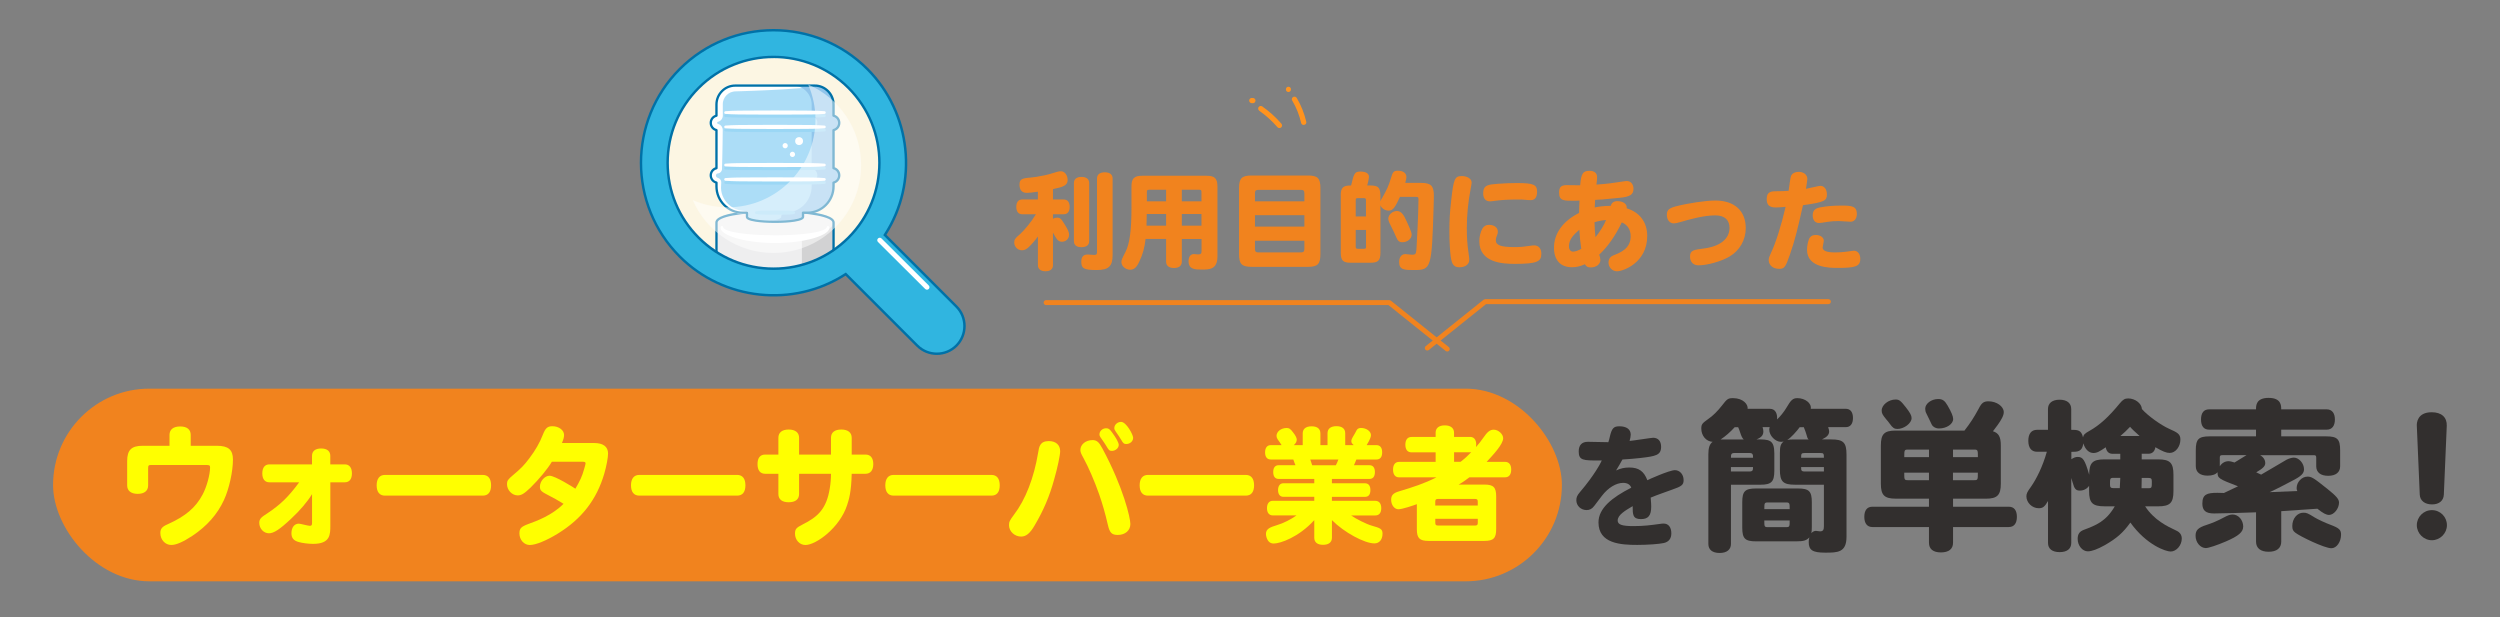 <?xml version="1.0" encoding="UTF-8"?>
<svg xmlns="http://www.w3.org/2000/svg" xmlns:xlink="http://www.w3.org/1999/xlink" viewBox="0 0 765.5 189">
  <rect x="0" y="0" width="765.5" height="189" fill="#808080" stroke="none"/>
  <defs>
    <style>
      .cls-1 {
        clip-path: url(#clippath);
      }

      .cls-2 {
        fill: none;
      }

      .cls-2, .cls-3, .cls-4, .cls-5, .cls-6, .cls-7, .cls-8, .cls-9, .cls-10, .cls-11, .cls-12, .cls-13, .cls-14, .cls-15, .cls-16, .cls-17, .cls-18 {
        stroke-width: 0px;
      }

      .cls-19 {
        mix-blend-mode: multiply;
      }

      .cls-20 {
        opacity: .5;
      }

      .cls-21 {
        isolation: isolate;
      }

      .cls-3 {
        fill: #2ca6e0;
      }

      .cls-4 {
        fill: #d2d2d3;
      }

      .cls-5 {
        fill: #acddf7;
      }

      .cls-6 {
        fill: #30b5e0;
      }

      .cls-7 {
        fill: #322f2e;
      }

      .cls-8 {
        fill: #9bd7f5;
      }

      .cls-9 {
        fill: #91c5eb;
      }

      .cls-10 {
        fill: #ff931e;
      }

      .cls-11 {
        fill: #f1ede3;
      }

      .cls-12 {
        fill: #fff;
      }

      .cls-13 {
        fill: #ff0;
      }

      .cls-14 {
        fill: #f1831e;
      }

      .cls-15 {
        fill: #fcf6e3;
      }

      .cls-16 {
        fill: #eeeeef;
      }

      .cls-17 {
        fill: #f29600;
      }

      .cls-18 {
        fill: #0071a7;
      }
    </style>
    <clipPath id="clippath">
      <circle class="cls-2" cx="237.29" cy="50.57" r="38.72"/>
    </clipPath>
  </defs>
  <g class="cls-21">
    <g id="Layer_2" data-name="Layer 2">
      <g id="_レイヤー_1" data-name="レイヤー 1">
        <g>
          <g>
            <g>
              <circle class="cls-15" cx="237.29" cy="50.57" r="38.72"/>
              <g class="cls-1">
                <g>
                  <g>
                    <path class="cls-16" d="M255.23,130.62c0,4.22-35.85,4.22-35.85,0v-62.49c0-4.63,35.85-4.63,35.85,0v62.49Z"/>
                    <path class="cls-4" d="M245.54,133.51v-61.24s9.69-.96,9.69-4.15v62.49s-1.31,2.52-9.69,2.89Z"/>
                    <path class="cls-18" d="M237.31,134.14c-4.71,0-9.11-.28-12.38-.8-3.97-.62-5.9-1.51-5.9-2.72v-62.49c0-3.72,16.41-3.83,18.28-3.83s18.28.11,18.28,3.83v62.49c0,1.21-1.93,2.1-5.9,2.72-3.27.51-7.67.8-12.38.8ZM237.31,65.01c-11,0-17.57,1.58-17.57,3.11v62.49c0,.57,1.39,1.41,5.3,2.02,3.23.51,7.59.79,12.27.79s9.04-.28,12.27-.79c3.91-.61,5.3-1.45,5.3-2.02v-62.49c0-1.53-6.57-3.11-17.57-3.11Z"/>
                    <path class="cls-4" d="M250.18,122.14c0,2.88-26.52,2.88-26.52,0v-32.82c0,1.7,26.52,1.7,26.52,0v32.82Z"/>
                    <path class="cls-12" d="M253.94,69.6c.02.14.01.29-.02.43-.04.13-.09.27-.16.37-.13.23-.29.4-.44.55-.33.3-.67.52-1.01.72-.69.4-1.39.68-2.1.93-1.41.5-2.84.83-4.28,1.09-2.87.51-5.75.72-8.63.72-2.88,0-5.76-.22-8.63-.73-1.43-.26-2.86-.59-4.28-1.09-.71-.25-1.41-.53-2.1-.93-.34-.2-.68-.42-1.01-.72-.16-.15-.32-.33-.45-.55-.06-.11-.12-.24-.16-.37-.03-.14-.04-.29-.02-.43v-.03c.03-.21.23-.36.45-.33.19.03.33.18.34.36,0,.04,0,.07.02.11.02.04.04.08.08.13.07.09.18.19.31.27.25.17.56.31.87.43.63.24,1.3.41,1.98.55,1.36.29,2.76.46,4.15.6,2.8.27,5.62.37,8.44.38,2.82,0,5.64-.11,8.44-.38,1.4-.14,2.79-.32,4.15-.6.68-.14,1.35-.31,1.98-.55.31-.12.62-.26.87-.43.12-.08.24-.18.31-.27.04-.05.06-.09.08-.13.01-.04.02-.08.02-.11.01-.22.2-.38.41-.37.19.01.34.16.36.34v.03Z"/>
                    <path class="cls-5" d="M255.23,51.49v-11.66c1-.23,1.74-1.13,1.74-2.2s-.75-1.97-1.74-2.2v-3.41c0-3.21-2.57-5.81-5.74-5.81h-24.37c-3.17,0-5.74,2.6-5.74,5.81v3.41c-1,.23-1.74,1.13-1.74,2.2s.75,1.97,1.74,2.2v11.66c-1,.23-1.74,1.13-1.74,2.2s.75,1.97,1.74,2.2v1.14c0,4.46,3.58,8.08,7.99,8.08h1.35v1.29c0,2.02,17.16,2.02,17.16,0v-1.29h1.35c4.41,0,7.99-3.62,7.99-8.08v-1.14c1-.23,1.74-1.13,1.74-2.2s-.75-1.97-1.74-2.2Z"/>
                    <path class="cls-12" d="M249.49,26.59c-3.07.33-6.14.54-9.21.74-3.07.18-6.14.35-9.21.45-1.54.05-3.07.13-4.61.16l-1.15.03c-.22,0-.31.02-.45.03-.13,0-.26.04-.39.06-.51.1-1,.31-1.43.6-.86.59-1.47,1.52-1.66,2.53-.02.13-.03.26-.05.38,0,.13,0,.26-.01.39v1.14s.01,2.3.01,2.3c0,.91-.63,1.68-1.48,1.89h-.04c-.06.02-.11.06-.16.12-.04.06-.07.11-.07.19,0,.08.02.14.06.2.04.06.1.1.16.12l.21.07c.8.27,1.3,1.02,1.29,1.82l-.03,2.91c0,.97-.03,1.94-.05,2.91-.02.97-.03,1.94-.06,2.91l-.08,2.91v.32c-.03.72-.61,1.3-1.32,1.34-.12,0-.24.06-.35.16-.1.1-.17.23-.19.39-.02.16.01.32.1.46.09.14.23.26.39.31l.22.08c.59.2.94.76.92,1.35-.01.31-.03.63-.05.94v.23s-.02.2-.02.2c0,.13,0,.26,0,.39.01.53.09,1.05.23,1.57.14.52.33,1.02.59,1.49.25.48.55.94.92,1.35.72.83,1.65,1.51,2.7,1.96.53.22,1.09.37,1.67.48.14.03.29.04.44.06.15.02.31.03.47.05.31.03.63.07.94.1h.04c.21.03.37.22.35.43-.02.2-.19.35-.39.35h-.94c-.16,0-.31,0-.48,0-.16,0-.33,0-.49-.02-.66-.04-1.31-.17-1.94-.36-.63-.2-1.24-.48-1.8-.82-.57-.34-1.09-.75-1.56-1.22-.94-.93-1.66-2.08-2.07-3.33-.21-.63-.35-1.28-.41-1.93-.01-.16-.03-.33-.03-.49,0-.17,0-.33,0-.49v-.94l.3.38c-.58-.13-1.11-.47-1.47-.94-.37-.46-.57-1.06-.57-1.65,0-.59.2-1.18.57-1.65.37-.47.89-.8,1.47-.94l-.3.38v-11.66l.3.38c-.58-.13-1.11-.47-1.47-.94-.37-.46-.57-1.06-.57-1.65,0-.59.2-1.18.57-1.65.37-.47.89-.8,1.47-.94l-.3.38v-3.46c.01-.2.02-.41.04-.61.03-.2.06-.41.09-.61.32-1.61,1.32-3.07,2.7-3.95.69-.45,1.47-.75,2.28-.89.2-.03.4-.07.61-.07.2,0,.42-.03.6-.02h24.18c.22,0,.39.17.39.39,0,.2-.15.37-.35.39h-.04Z"/>
                    <path class="cls-9" d="M255.23,51.49v-11.66c1-.23,1.74-1.13,1.74-2.2s-.75-1.97-1.74-2.2v-3.41c0-3.21-2.57-5.81-5.74-5.81h-6.7c3.17,0,5.74,2.6,5.74,5.81v3.41c1,.23,1.74,1.13,1.74,2.2s-.75,1.97-1.74,2.2v11.66c1,.23,1.74,1.13,1.74,2.2s-.75,1.97-1.74,2.2v1.14c0,4.46-3.58,8.08-7.99,8.08,0,0-.53-.04-.96.4-.44.44-.39.89-.39.89,0,.74-2.31,1.21-5.23,1.41,5.05.34,11.93-.13,11.93-1.41v-1.29h1.35c4.41,0,7.99-3.62,7.99-8.08v-1.14c1-.23,1.74-1.13,1.74-2.2s-.75-1.97-1.74-2.2Z"/>
                    <path class="cls-18" d="M237.31,68.27c-2.27,0-4.38-.14-5.96-.38-2.06-.32-2.98-.78-2.98-1.49v-.93h-1c-4.6,0-8.35-3.78-8.35-8.44v-.87c-1.04-.36-1.74-1.34-1.74-2.47s.7-2.11,1.74-2.47v-11.12c-1.04-.36-1.74-1.34-1.74-2.47s.7-2.11,1.74-2.47v-3.15c0-3.4,2.74-6.16,6.1-6.16h24.37c3.36,0,6.1,2.76,6.1,6.16v3.15c1.04.36,1.74,1.34,1.74,2.47s-.7,2.11-1.74,2.47v11.12c1.04.36,1.74,1.34,1.74,2.47s-.7,2.11-1.74,2.47v.87c0,4.65-3.74,8.44-8.35,8.44h-1v.93c0,.71-.92,1.16-2.98,1.49-1.57.25-3.69.38-5.96.38ZM225.12,26.56c-2.97,0-5.38,2.44-5.38,5.45v3.41c0,.17-.11.31-.28.35-.86.2-1.47.96-1.47,1.86s.6,1.66,1.47,1.86c.16.04.28.18.28.35v11.66c0,.17-.11.31-.28.35-.86.2-1.47.96-1.47,1.86s.6,1.66,1.47,1.86c.16.04.28.18.28.35v1.14c0,4.26,3.42,7.72,7.63,7.72h1.35c.2,0,.36.16.36.36v1.29s.17.45,2.47.8c1.53.23,3.57.36,5.75.36s4.23-.13,5.75-.36c2.3-.35,2.47-.79,2.47-.8v-1.29c0-.2.16-.36.36-.36h1.35c4.21,0,7.63-3.46,7.63-7.72v-1.14c0-.17.11-.31.28-.35.86-.2,1.47-.96,1.47-1.86s-.6-1.66-1.47-1.86c-.16-.04-.28-.18-.28-.35v-11.66c0-.17.11-.31.28-.35.86-.2,1.47-.96,1.47-1.86s-.6-1.66-1.47-1.86c-.16-.04-.28-.18-.28-.35v-3.41c0-3-2.42-5.45-5.38-5.45h-24.37Z"/>
                    <g class="cls-19">
                      <path class="cls-8" d="M222.14,35.01c2.53-.2,5.05-.17,7.58-.19l7.58-.03,7.58.03c2.53.02,5.05-.01,7.58.19.23.02.4.22.38.45-.02.21-.18.36-.38.38-2.53.2-5.05.17-7.58.19l-7.58.03-7.58-.03c-2.53-.02-5.05.01-7.58-.19-.23-.02-.4-.22-.38-.45.02-.21.18-.37.38-.38Z"/>
                    </g>
                    <g class="cls-19">
                      <path class="cls-8" d="M222.14,39.41c2.53-.2,5.05-.17,7.58-.19l7.58-.03,7.58.03c2.53.02,5.05-.01,7.58.19.23.02.4.22.38.45-.02.21-.18.36-.38.38-2.53.2-5.05.17-7.58.19l-7.58.03-7.58-.03c-2.53-.02-5.05.01-7.58-.19-.23-.02-.4-.22-.38-.45.02-.21.18-.37.38-.38Z"/>
                    </g>
                    <g class="cls-19">
                      <path class="cls-8" d="M222.14,51.07c2.53-.2,5.05-.17,7.58-.19l7.58-.03,7.58.03c2.53.02,5.05-.01,7.58.19.23.02.4.22.38.45-.02.21-.18.36-.38.38-2.53.2-5.05.17-7.58.19l-7.58.03-7.58-.03c-2.53-.02-5.05.01-7.58-.19-.23-.02-.4-.22-.38-.45.02-.21.18-.37.38-.38Z"/>
                    </g>
                    <g class="cls-19">
                      <path class="cls-8" d="M222.14,55.48c2.53-.2,5.05-.17,7.58-.19l7.58-.03,7.58.03c2.53.02,5.05-.01,7.58.19.23.02.4.22.38.45-.02.21-.18.36-.38.38-2.53.2-5.05.17-7.58.19l-7.58.03-7.58-.03c-2.53-.02-5.05.01-7.58-.19-.23-.02-.4-.22-.38-.45.02-.21.18-.37.38-.38Z"/>
                    </g>
                    <path class="cls-12" d="M222.14,34.05c2.53-.2,5.05-.17,7.58-.19l7.58-.03,7.58.03c2.53.02,5.05-.01,7.58.19.23.02.4.22.38.45-.02.21-.18.36-.38.38-2.53.2-5.05.17-7.58.19l-7.58.03-7.58-.03c-2.53-.02-5.05.01-7.58-.19-.23-.02-.4-.22-.38-.45.02-.21.18-.37.38-.38Z"/>
                    <path class="cls-12" d="M222.14,38.45c2.53-.2,5.05-.17,7.58-.19l7.58-.03,7.58.03c2.53.02,5.05-.01,7.58.19.23.02.4.22.38.45-.02.21-.18.36-.38.38-2.53.2-5.05.17-7.58.19l-7.58.03-7.58-.03c-2.53-.02-5.05.01-7.58-.19-.23-.02-.4-.22-.38-.45.02-.21.18-.37.38-.38Z"/>
                    <path class="cls-12" d="M222.14,50.11c2.53-.2,5.05-.17,7.58-.19l7.58-.03,7.58.03c2.53.02,5.05-.01,7.58.19.23.02.4.22.38.45-.02.21-.18.36-.38.38-2.53.2-5.05.17-7.58.19l-7.58.03-7.58-.03c-2.53-.02-5.05.01-7.58-.19-.23-.02-.4-.22-.38-.45.02-.21.18-.37.38-.38Z"/>
                    <path class="cls-12" d="M222.14,54.52c2.53-.2,5.05-.17,7.58-.19l7.58-.03,7.58.03c2.53.02,5.05-.01,7.58.19.23.02.4.22.38.45-.02.21-.18.36-.38.38-2.53.2-5.05.17-7.58.19l-7.58.03-7.58-.03c-2.53-.02-5.05.01-7.58-.19-.23-.02-.4-.22-.38-.45.02-.21.18-.37.38-.38Z"/>
                    <g class="cls-19">
                      <path class="cls-8" d="M231.49,64.7c.97-.2,1.94-.17,2.91-.19.97-.02,1.94-.02,2.91-.03.97,0,1.94,0,2.91.03.97.02,1.94-.01,2.91.19.23.05.37.27.33.5-.04.17-.17.29-.33.33-.97.2-1.94.17-2.91.19-.97.02-1.94.02-2.91.03-.97,0-1.94,0-2.91-.03-.97-.02-1.94.01-2.91-.19-.23-.05-.38-.27-.33-.5.04-.17.17-.29.33-.33Z"/>
                    </g>
                    <g>
                      <ellipse class="cls-17" cx="230.81" cy="105.4" rx="4.37" ry="4.42"/>
                      <g>
                        <polygon class="cls-11" points="232.23 112.29 229.39 112.29 228.59 104.26 233.03 104.26 232.23 112.29"/>
                        <path class="cls-18" d="M232.23,112.57h-2.84c-.15,0-.27-.11-.28-.26l-.8-8.03c0-.08.02-.16.07-.22.05-.06.13-.09.21-.09h4.44c.08,0,.16.03.21.09.05.06.08.14.07.22l-.8,8.03c-.01.15-.14.26-.28.26ZM229.65,112h2.32l.75-7.46h-3.81l.75,7.46Z"/>
                      </g>
                      <g>
                        <rect class="cls-17" x="228.59" y="99.39" width="4.45" height="4.86"/>
                        <path class="cls-18" d="M233.03,104.54h-4.44c-.16,0-.29-.13-.29-.29v-4.86c0-.16.13-.29.29-.29h4.44c.16,0,.29.13.29.29v4.86c0,.16-.13.29-.29.29ZM228.87,103.97h3.87v-4.29h-3.87v4.29Z"/>
                      </g>
                    </g>
                    <g>
                      <ellipse class="cls-3" cx="242.76" cy="105.4" rx="4.37" ry="4.42"/>
                      <g>
                        <polygon class="cls-11" points="244.18 112.29 241.34 112.29 240.54 104.26 244.98 104.26 244.18 112.29"/>
                        <path class="cls-18" d="M244.18,112.57h-2.84c-.15,0-.27-.11-.28-.26l-.8-8.03c0-.08.02-.16.07-.22.05-.06.13-.09.21-.09h4.44c.08,0,.16.03.21.09.05.06.08.14.07.22l-.8,8.03c-.01.15-.14.26-.28.26ZM241.6,112h2.32l.75-7.46h-3.81l.75,7.46Z"/>
                      </g>
                      <g>
                        <rect class="cls-3" x="240.54" y="99.39" width="4.45" height="4.86"/>
                        <path class="cls-18" d="M244.98,104.54h-4.44c-.16,0-.29-.13-.29-.29v-4.86c0-.16.13-.29.29-.29h4.44c.16,0,.29.13.29.29v4.86c0,.16-.13.29-.29.29ZM240.82,103.97h3.87v-4.29h-3.87v4.29Z"/>
                      </g>
                    </g>
                    <ellipse class="cls-16" cx="237.02" cy="121.73" rx="13.48" ry="2.54"/>
                    <path class="cls-18" d="M225.75,119.99c.12-.06.24-.13.36-.17.12-.04.23-.09.35-.13.23-.07.47-.13.7-.19.47-.11.93-.18,1.4-.25.93-.13,1.86-.2,2.79-.27,1.86-.13,3.72-.19,5.58-.22,1.86,0,3.73.03,5.59.14.93.06,1.87.13,2.8.25.47.07.93.15,1.4.27.12.03.23.06.35.09.12.04.23.08.35.12.12.04.23.1.35.15.12.05.24.14.35.21.14.09.19.28.1.42-.08.13-.24.18-.37.13l-.07-.03-.13-.05s-.08-.04-.14-.05c-.1-.03-.2-.06-.3-.08-.11-.02-.21-.04-.32-.07-.11-.02-.22-.04-.33-.06-.44-.08-.89-.13-1.34-.18-.91-.1-1.82-.17-2.74-.22-1.84-.09-3.69-.11-5.53-.1-1.85,0-3.69.06-5.53.17-.92.05-1.84.13-2.75.23-.45.05-.91.1-1.35.16-.44.06-.9.13-1.27.26l-.04.02c-.16.06-.34-.03-.39-.19-.05-.15.02-.31.16-.38Z"/>
                  </g>
                  <ellipse class="cls-12" cx="244.68" cy="43.2" rx="1.2" ry="1.22"/>
                  <path class="cls-12" d="M243.45,47.27c0,.45-.36.81-.8.81s-.8-.36-.8-.81.36-.81.8-.81.8.36.8.81Z"/>
                  <path class="cls-12" d="M241.22,44.61c0,.45-.36.81-.8.81s-.8-.36-.8-.81.36-.81.8-.81.8.36.8.81Z"/>
                </g>
              </g>
              <g>
                <path class="cls-6" d="M265.58,21.13c-15.86-15.86-41.57-15.86-57.43,0-15.86,15.86-15.86,41.57,0,57.43,13.8,13.8,35.07,15.59,50.81,5.36l21.91,21.91c3.31,3.31,8.67,3.31,11.98,0,3.31-3.31,3.31-8.67,0-11.98l-21.91-21.91c10.23-15.74,8.44-37.01-5.36-50.81ZM259.79,72.78c-12.67,12.67-33.2,12.67-45.87,0-12.67-12.67-12.67-33.2,0-45.87,12.67-12.67,33.2-12.67,45.87,0,12.67,12.67,12.67,33.2,0,45.87Z"/>
                <path class="cls-18" d="M286.86,108.69c-2.27,0-4.54-.86-6.26-2.59l-21.69-21.69c-16.09,10.28-37.5,7.95-51.03-5.58-15.98-15.98-15.98-41.99,0-57.97,15.98-15.98,41.99-15.98,57.97,0,13.53,13.53,15.86,34.95,5.58,51.03l21.69,21.69c3.45,3.45,3.45,9.07,0,12.52-1.73,1.73-3.99,2.59-6.26,2.59ZM259.01,83.44l22.13,22.13c3.16,3.16,8.29,3.16,11.44,0,3.15-3.16,3.15-8.29,0-11.44l-22.13-22.13.17-.26c10.27-15.81,8.04-36.98-5.31-50.34-15.69-15.69-41.21-15.69-56.9,0-15.69,15.69-15.69,41.21,0,56.9,13.35,13.35,34.52,15.59,50.34,5.31l.26-.17ZM236.86,82.66h0c-8.76,0-17-3.41-23.2-9.61s-9.61-14.44-9.61-23.2,3.41-17,9.61-23.2c12.79-12.79,33.61-12.79,46.4,0,12.79,12.79,12.79,33.61,0,46.4-6.2,6.2-14.44,9.61-23.2,9.61ZM236.86,17.81c-8.21,0-16.41,3.12-22.66,9.37-6.05,6.05-9.39,14.1-9.39,22.66s3.33,16.61,9.39,22.66c6.05,6.05,14.1,9.39,22.66,9.39s16.61-3.33,22.66-9.39h0c12.5-12.5,12.5-32.83,0-45.33-6.25-6.25-14.46-9.37-22.66-9.37Z"/>
              </g>
              <g class="cls-20">
                <path class="cls-12" d="M247.47,25.9c1.42,3.28,2.22,6.89,2.22,10.69,0,14.85-12.04,26.89-26.89,26.89-3.8,0-7.41-.79-10.69-2.22,4.14,9.53,13.63,16.2,24.68,16.2,14.85,0,26.89-12.04,26.89-26.89,0-11.05-6.67-20.54-16.2-24.68Z"/>
              </g>
              <path class="cls-12" d="M283.84,88.71c-.19,0-.39-.07-.54-.22l-14.46-14.39c-.3-.3-.3-.78,0-1.08.3-.3.78-.3,1.08,0l14.46,14.39c.3.3.3.78,0,1.08-.15.15-.34.22-.54.22Z"/>
            </g>
            <g>
              <g>
                <path class="cls-14" d="M317.79,72.41c-.72,1.08-1.96,2.49-2.88,3.34-.75.65-1.24.88-2.03.88-1.28,0-2.32-1.08-2.32-2.39,0-.88.29-1.31,1.77-2.55,1.24-1.08,3.57-3.93,4.55-5.6.2-.29.23-.36.33-.49h-4.22c-1.15,0-1.8-.82-1.8-2.26s.65-2.26,1.8-2.26h4.81v-2.39c-1.57.26-2.72.36-3.44.36-1.41,0-2.19-.88-2.19-2.49s.62-2,3.44-2.19c.95-.07,2.55-.33,4.39-.72.92-.2,1.38-.33,3.31-.92.56-.2,1.11-.29,1.54-.29,1.15,0,2.06,1.18,2.06,2.68,0,1.77-1.6,2.16-4.49,2.78v3.18h3.31c1.15,0,1.8.82,1.8,2.26s-.65,2.26-1.8,2.26h-3.31v1.38c.49-.26.79-.33,1.24-.33.92,0,1.24.26,2.26,1.93,1.11,1.77,1.44,2.52,1.44,3.31,0,1.18-.98,2.13-2.16,2.13s-1.67-.72-2.78-2.82v9.99c0,1.21-.82,1.87-2.29,1.87s-2.32-.69-2.32-1.87v-8.78ZM328.83,56.04c0-1.21.85-1.87,2.32-1.87s2.36.65,2.36,1.87v17.78c0,1.21-.82,1.87-2.36,1.87s-2.32-.65-2.32-1.87v-17.78ZM335.9,54.66c0-1.21.85-1.9,2.39-1.9s2.39.69,2.39,1.9v23.44c0,3.44-1.21,4.58-4.88,4.58-3.86,0-4.71-.46-4.71-2.49,0-1.51.62-2.26,1.93-2.26.33,0,1.74.13,2,.13.72,0,.88-.16.88-.82v-22.59Z"/>
                <path class="cls-14" d="M361.87,73.16v6.97c0,1.24-.85,1.93-2.39,1.93s-2.42-.69-2.42-1.93v-6.97h-6.29c-.26,2.59-.88,4.81-1.93,6.97-.79,1.74-1.6,2.46-2.78,2.46-1.41,0-2.68-1.11-2.68-2.32,0-.65.1-.88,1.28-3.21,1.31-2.59,1.8-6.84,1.8-13.62v-6.35c0-2.46.82-3.27,3.27-3.27h19.78c2.42,0,3.27.82,3.27,3.27v21.45c0,4-2.52,4-4.78,4-2.03,0-4.06,0-4.06-2.55,0-1.38.59-2.19,1.64-2.19.2,0,1.11.1,1.28.1.79,0,1.05-.23,1.05-.92v-3.8h-6.02ZM357.06,69.1v-3.57h-5.93c0,.56-.07,3.08-.07,3.57h5.99ZM357.06,61.64v-3.54h-5.17c-.59,0-.72.13-.72.72v2.82h5.89ZM361.87,61.64h6.02v-2.82c0-.59-.13-.72-.72-.72h-5.3v3.54ZM361.87,65.53v3.57h6.02v-3.57h-6.02Z"/>
                <path class="cls-14" d="M379.39,57.64c0-3.08.85-3.9,3.9-3.9h17.16c3.05,0,3.86.82,3.86,3.9v20.17c0,3.05-.82,3.9-3.86,3.9h-17.16c-3.05,0-3.9-.85-3.9-3.9v-20.17ZM399.4,61.64v-2.46c0-.75-.29-1.05-1.05-1.05h-13.03c-.75,0-1.05.29-1.05,1.05v2.46h15.13ZM399.4,65.89h-15.13v3.5h15.13v-3.5ZM399.4,73.72h-15.13v2.52c0,.75.29,1.05,1.05,1.05h13.03c.75,0,1.05-.29,1.05-1.05v-2.52Z"/>
                <path class="cls-14" d="M410.53,59.87c0-2.52.79-3.08,3.18-3.08.85-3.54,1.02-4.26,2.78-4.26s2.68.59,2.68,1.6c0,.62-.46,2.49-.52,2.65,2.78,0,4.03,0,4.03,3.08v1.83c.1-.36.2-.52.49-1.01,1.38-2.36,2.13-3.99,2.72-6.09.56-1.97.88-2.32,2.16-2.32,1.6,0,2.59.75,2.59,1.93,0,.43-.03.62-.36,1.8h4.81c3.08,0,3.96.88,3.96,3.96,0,.72-.03,2.16-.07,3.11-.59,19.12-.69,19.61-5.99,19.61-2.91,0-4.58,0-4.58-2.46,0-1.44.75-2.42,1.87-2.42.33,0,1.8.2,2.1.2,1.02,0,1.21-.23,1.34-1.67.07-.92.62-11.13.62-15.39,0-.56-.13-.66-.88-.66h-4.78c-1.41,2.95-2.03,4.22-3.47,4.22-1.11,0-2.26-.75-2.52-1.7v14.57c0,2.39-.69,3.08-3.04,3.08h-6.06c-2.36,0-3.04-.69-3.04-3.08v-17.52ZM415.12,66.29h3.14v-4.94c0-.56-.13-.69-.72-.69h-1.7c-.59,0-.72.13-.72.69v4.94ZM418.26,70.41h-3.14v5.08c0,.56.13.69.72.69h1.74c.69,0,.69-.13.69-.69v-5.08ZM430.67,67.66c.13.36.62,1.41.85,1.9.52,1.15.72,1.77.72,2.32,0,1.24-1.31,2.29-2.82,2.29-.95,0-1.41-.39-1.93-1.6-.39-.95-.82-1.87-1.51-3.21-.69-1.34-.88-1.9-.88-2.39,0-1.21,1.28-2.36,2.65-2.36,1.21,0,2.06,1.05,2.91,3.05Z"/>
                <path class="cls-14" d="M450.62,55.84c0,.43-.13.92-.33,2.1-.75,3.96-1.15,7.92-1.15,11.82,0,2.95.13,4.98.52,7.69.23,1.51.23,1.77.23,2.16,0,1.31-1.21,2.23-2.98,2.23-2.39,0-2.68-1.7-2.98-6.42-.1-1.47-.13-2.85-.13-4.62,0-3.54.13-5.63.56-9.46.72-6.58,1.08-7.43,3.27-7.43,1.64,0,2.98.85,2.98,1.93ZM458.64,70.87c0,.49-.03.65-.29,1.28-.23.52-.33.95-.33,1.41,0,1.54,1.54,2.1,5.79,2.1,1.6,0,2.78-.1,4.45-.36.79-.13,1.15-.16,1.54-.16,1.31,0,2.16.98,2.16,2.55,0,2.36-1.18,3.11-8.12,3.11-3.76,0-10.87-.36-10.87-6.94,0-1.41.36-2.82.92-3.83.49-.82,1.11-1.18,2.06-1.18,1.57,0,2.68.85,2.68,2.03ZM470.65,58.79c0,1.64-.69,2.49-1.93,2.49-.23,0-.59,0-.92-.03-1.47-.16-1.83-.16-3.01-.16-2.98,0-5.11.13-7.27.43-.52.1-.98.13-1.34.13-1.28,0-2.03-.92-2.03-2.42,0-2.59,1.51-2.72,4.42-2.95,2.1-.16,3.96-.23,5.93-.23,5.11,0,6.16.46,6.16,2.75Z"/>
                <path class="cls-14" d="M483.85,56.72c.29-3.57.82-4.39,2.82-4.42,1.54,0,2.36.69,2.36,1.96,0,.46-.07,1.31-.2,2.26,3.47-.23,4.88-.46,8.32-.98.52-.1.79-.1,1.02-.1,1.18,0,2,.98,2,2.36,0,1.8-1.05,2.46-4.35,2.78-1.73.13-3.73.39-5.07.49-1.08.07-1.77.1-2.32.13-.07.79-.1,1.41-.13,2.32,1.08-.23,2.68-.49,4.91-.49.29-.98.95-1.44,2.03-1.44,1.51,0,3.05.69,2.85,2.19,4.03,1.24,6.29,4.29,6.29,8.48,0,8.28-7.5,10.81-9.23,10.81-1.44,0-2.62-1.18-2.62-2.65,0-1.08.52-1.87,1.57-2.26,2.06-.82,5.21-2.03,5.21-5.8,0-2.03-.95-3.54-2.72-4.26-1.96,4.16-4.55,7.73-6.91,9.86.23.65.36,1.21.36,1.67,0,1.28-1.28,2.26-2.98,2.26-.88,0-1.34-.26-1.77-.98-1.47.65-2.59.92-3.96.92-3.5,0-5.5-2.16-5.5-5.99,0-4.35,2.72-8.15,7.69-10.64,0-1.34.07-2.52.13-3.8-.65.07-1.28.07-1.87.07-2.98,0-4.39,0-4.39-2.49,0-1.67.62-2.29,2.29-2.29.75,0,2.16.03,2.95.03h1.24ZM480.42,75.45c0,.95.49,1.6,1.24,1.6.62,0,1.44-.26,2.52-.85-.29-1.93-.49-3.9-.59-5.86-1.67,1.51-3.18,2.85-3.18,5.11ZM488.24,68.05c0,1.21.16,3.63.29,4.58,1.34-1.6,2.68-3.8,3.24-5.27-1.24.1-2.39.33-3.54.69Z"/>
                <path class="cls-14" d="M513.2,63.17c3.67-.95,9.14-1.77,12.02-1.77,5.86,0,9.33,3.14,9.33,8.45,0,3.63-1.87,6.91-5.04,8.74-2.55,1.47-6.74,2.65-9.43,2.65-1.57,0-2.59-1.01-2.59-2.68,0-1.93,1.11-2.06,4.13-2.46,5.04-.62,7.96-2.95,7.96-6.32,0-2.46-1.54-3.83-4.35-3.83-3.57,0-7.86,1.21-10.74,2.06-1.02.29-1.54.39-2,.39-1.21,0-2.1-1.08-2.1-2.59s.65-2.06,2.82-2.65Z"/>
                <path class="cls-14" d="M548.07,77.97c-1.34,3.86-1.7,4.35-3.31,4.35-1.87,0-3.18-1.11-3.18-2.68,0-.59.13-.95.65-2.1,1.47-3.05,3.18-8.41,4.52-14.21-1.08.1-2.03.2-3.01.2-1.96,0-2.78-.79-2.78-2.59,0-2.39,1.54-2.39,3.31-2.39,1.11,0,2.29-.03,3.41-.13.59-4.42.65-4.49.92-4.88.36-.56,1.21-.92,2.16-.92,1.57,0,2.65.92,2.65,2.19,0,.33-.33,2.39-.43,3.01.69-.13,4-.92,4.42-.92,1.18,0,2,1.08,2,2.59,0,1.9-.56,2.42-7.33,3.34-1.54,6.84-2.36,10.44-4,15.13ZM561.89,77.29c1.05,0,2.29-.07,3.27-.2,2.1-.29,2.32-.33,2.46-.33,1.21,0,2,1.01,2,2.49,0,2.39-1.57,2.78-7.01,2.78-2.23,0-9.3,0-9.3-5.53,0-1.41.39-3.11.85-3.73.39-.56.98-.82,1.83-.82,1.44,0,2.46.75,2.46,1.8,0,.33-.36,1.7-.36,2,0,1.05,1.24,1.54,3.8,1.54ZM566.64,67.89c-.59,0-3.11-.2-3.6-.2-1.24,0-2.39.07-3.41.23-1.83.29-2.06.36-2.65.36-1.18,0-1.93-.88-1.93-2.32s.65-2.19,2.46-2.49c1.96-.36,3.93-.52,6.48-.52,3.18,0,4.58.26,4.58,2.59,0,1.41-.79,2.36-1.93,2.36Z"/>
              </g>
              <g>
                <path class="cls-10" d="M395.66,30.76c1.27,2.15,2.2,4.46,2.75,6.89.23,1.01,1.8.66,1.57-.35-.59-2.56-1.56-5.02-2.9-7.28-.22-.37-.69-.55-1.09-.34-.37.19-.56.71-.34,1.09h0Z"/>
                <path class="cls-10" d="M385.6,33.93c2.06,1.44,3.92,3.13,5.57,5.03.28.33.82.34,1.14.05s.34-.81.05-1.14c-1.73-2-3.72-3.78-5.88-5.3-.36-.25-.88-.12-1.11.24-.24.38-.12.86.24,1.11h0Z"/>
                <path class="cls-10" d="M383.27,31.59h.32c.11.02.21,0,.31-.04.1-.03.19-.08.27-.15.08-.07.14-.15.18-.25.05-.09.08-.2.08-.31l-.02-.22c-.03-.14-.1-.26-.19-.36l-.16-.13c-.12-.08-.26-.12-.4-.13h-.32c-.11-.02-.21,0-.31.04-.1.03-.19.08-.27.15-.08.07-.14.15-.18.25-.05.09-.08.2-.08.31l.02.22c.03.14.1.26.19.36l.16.13c.12.08.26.12.4.13h0Z"/>
                <path class="cls-10" d="M394.48,28.17c1.03.05,1.11-1.56.08-1.61s-1.11,1.56-.08,1.61h0Z"/>
              </g>
              <g>
                <path class="cls-14" d="M443.14,107.63c-.17,0-.34-.06-.48-.17l-17.51-14.04h-104.83c-.42,0-.76-.34-.76-.76s.34-.76.76-.76h105.1l.48.17,17.72,14.21c.33.26.38.74.12,1.07-.15.19-.37.29-.6.29Z"/>
                <path class="cls-14" d="M437.04,107.34c-.22,0-.45-.1-.6-.29-.26-.33-.21-.81.12-1.07l17.72-14.21.48-.17h105.1c.42,0,.76.34.76.76s-.34.76-.76.76h-104.83l-17.51,14.04c-.14.11-.31.17-.48.17Z"/>
              </g>
            </g>
          </g>
          <rect class="cls-2" width="765.5" height="189"/>
          <g>
            <rect class="cls-14" x="16.25" y="119" width="462" height="59" rx="29.5" ry="29.5"/>
            <g>
              <path class="cls-13" d="M51.9,136.5v-3.31c0-1.67,1.17-2.61,3.27-2.61s3.23.93,3.23,2.61v3.31h8.02c3.5,0,4.91,1.21,4.91,4.21,0,3.66-1.17,8.99-2.76,12.42-2.02,4.36-5.18,7.94-9.66,10.94-2.92,1.91-4.98,2.8-6.46,2.8-1.87,0-3.35-1.6-3.35-3.66,0-1.29.54-1.95,2.26-2.69,5.45-2.45,8.53-5.06,10.67-9.07,1.25-2.3,2.3-6.15,2.3-8.33,0-.62-.2-.74-1.21-.74h-16.86c-.74,0-.9.16-.9,1.01v5.26c0,1.64-1.17,2.57-3.19,2.57s-3.23-.93-3.23-2.57v-7.48c0-3.39,1.32-4.67,4.71-4.67h8.25Z"/>
              <path class="cls-13" d="M101.15,147.68v13.2c0,2.8,0,5.65-5.29,5.65-1.4,0-3.23-.23-4.32-.54-1.64-.43-2.3-1.25-2.3-2.73,0-1.75.9-2.92,2.26-2.92.47,0,2.8.66,3.35.66.51,0,.7-.16.7-.86v-8.84c-1.4,2.3-3.7,5.02-6.39,7.51-3.5,3.31-5.33,4.48-6.81,4.48-1.6,0-2.96-1.44-2.96-3.19,0-1.28.66-1.75,2.53-2.96,3.97-2.65,6.42-5.02,9.69-9.46h-9.11c-1.4,0-2.18-.97-2.18-2.73s.78-2.76,2.18-2.76h13.04v-2.61c0-1.36.9-2.26,2.8-2.26s2.8.9,2.8,2.26v2.61h4.44c1.4,0,2.18,1.01,2.18,2.76s-.78,2.73-2.18,2.73h-4.44Z"/>
              <path class="cls-13" d="M117.86,151.76c-1.64,0-2.53-1.13-2.53-3.15s.9-3.19,2.53-3.19h29.98c1.64,0,2.53,1.13,2.53,3.19s-.9,3.15-2.53,3.15h-29.98Z"/>
              <path class="cls-13" d="M181.91,135.65c2.8,0,4.28,1.13,4.28,3.23,0,1.25-.51,3.93-1.17,6.19-2.34,7.94-6.89,13.82-14.25,18.34-3.47,2.14-6.77,3.47-8.53,3.47s-3.19-1.56-3.19-3.54c0-1.56.51-2.06,2.8-2.92,2.37-.86,7.13-2.57,10.71-6.15-1.95-1.21-2.96-1.75-4.24-2.41-2.41-1.25-3-1.56-3-2.84,0-1.67,1.48-3.35,2.96-3.35,1.67,0,7.4,3.62,7.9,3.97,1.4-2.37,2.1-3.89,2.65-5.92.27-.9.47-1.64.47-1.83,0-.39-.23-.51-1.05-.51h-9.27c-1.25,2.14-3.93,5.37-6.5,7.9-1.99,1.91-2.84,2.41-3.97,2.41-1.71,0-3.27-1.6-3.27-3.47,0-1.01.31-1.44,1.83-2.72,2.41-2.02,3.43-3.04,5.02-5.18,1.83-2.41,3.19-4.79,4.09-7.12.82-2.1,1.44-2.69,2.96-2.69,1.99,0,3.58,1.21,3.58,2.69,0,.62-.19,1.4-.66,2.45h9.85Z"/>
              <path class="cls-13" d="M195.74,151.76c-1.64,0-2.53-1.13-2.53-3.15s.9-3.19,2.53-3.19h29.98c1.64,0,2.53,1.13,2.53,3.19s-.9,3.15-2.53,3.15h-29.98Z"/>
              <path class="cls-13" d="M254.45,139.19v-5.14c0-1.64,1.13-2.53,3.15-2.53s3.19.9,3.19,2.53v5.14h4.24c1.52,0,2.37,1.05,2.37,2.92s-.86,2.96-2.37,2.96h-4.24c-.12,5.61-.86,7.94-1.4,9.58-2.26,6.97-9.54,12.23-12.77,12.23-1.79,0-3.19-1.56-3.19-3.47,0-1.4.39-1.83,2.3-2.8,4.83-2.41,7.32-4.87,8.33-10.98.27-1.56.39-3.19.39-4.56h-9.77v6.19c0,1.64-1.13,2.53-3.19,2.53s-3.15-.9-3.15-2.53v-6.19h-4.05c-1.52,0-2.34-1.05-2.34-2.96s.82-2.92,2.34-2.92h4.05v-5.14c0-1.64,1.17-2.53,3.15-2.53s3.19.9,3.19,2.53v5.14h9.77Z"/>
              <path class="cls-13" d="M273.61,151.76c-1.64,0-2.53-1.13-2.53-3.15s.9-3.19,2.53-3.19h29.98c1.64,0,2.53,1.13,2.53,3.19s-.9,3.15-2.53,3.15h-29.98Z"/>
              <path class="cls-13" d="M322.79,146.78c-1.44,5.26-3.27,9.5-6,14.13-1.4,2.41-2.61,3.39-4.13,3.39-1.99,0-3.7-1.6-3.7-3.47,0-1.05.19-1.44,1.52-3.23,3.54-4.63,6.11-11.25,7.4-19,.27-1.79.55-3.54,3.27-3.54,2.14,0,3.47,1.17,3.47,3.11,0,1.17-.82,5.14-1.83,8.6ZM334.51,134.75c1.29,0,1.99.58,3.04,2.57,6.46,11.99,8.57,21.3,8.57,23.13,0,1.95-1.56,3.35-3.86,3.35-1.83,0-2.49-.66-3.04-3.12-.82-3.58-1.64-6.35-2.65-9.3-1.4-4.01-3.31-8.41-4.83-11.17-.7-1.25-.93-1.79-.93-2.41,0-1.71,1.64-3.04,3.7-3.04ZM340.43,138.06c-.78,0-.9-.19-1.83-1.75-.27-.43-.51-.82-1.56-2.3-.27-.39-.39-.66-.39-1.01,0-1.01.97-1.87,2.02-1.87.74,0,1.05.19,1.83,1.25,1.32,1.79,2.06,3.19,2.06,3.86,0,.97-1.01,1.83-2.14,1.83ZM343.27,129.18c1.6,0,3.7,3.93,3.7,4.87,0,1.05-.93,1.91-2.14,1.91-.66,0-.93-.23-1.52-1.29-.16-.35-1.09-1.67-1.67-2.53-.43-.62-.43-.74-.43-1.09,0-1.01.97-1.87,2.06-1.87Z"/>
              <path class="cls-13" d="M351.49,151.76c-1.64,0-2.53-1.13-2.53-3.15s.9-3.19,2.53-3.19h29.98c1.64,0,2.53,1.13,2.53,3.19s-.9,3.15-2.53,3.15h-29.98Z"/>
              <path class="cls-13" d="M407.83,146.66v1.32h10.12c1.09,0,1.67.74,1.67,2.1s-.58,2.06-1.67,2.06h-10.12v1.21h13.28c1.17,0,1.83.82,1.83,2.26s-.66,2.22-1.83,2.22h-7.4c1.4,1.01,4.67,2.65,6.27,3.11,2.57.74,3.35.97,3.35,2.45,0,1.83-.97,3-2.49,3-3.04,0-9.3-3.39-13-7.12v5.37c0,1.4-.97,2.18-2.72,2.18s-2.69-.78-2.69-2.18v-5.37c-4.79,5.26-10.43,7.16-12.42,7.16-2.26,0-2.38-2.84-2.38-2.92,0-1.67,1.44-2.1,3.43-2.73,1.87-.55,4.28-1.75,5.92-2.96h-7.24c-1.13,0-1.79-.82-1.79-2.22s.66-2.26,1.79-2.26h12.69v-1.21h-9.42c-1.05,0-1.67-.74-1.67-2.06s.62-2.1,1.67-2.1h9.42v-1.32h-10.9c-1.09,0-1.67-.74-1.67-2.1s.58-2.1,1.67-2.1h5.14c-.19-.39-.39-1.05-.66-1.75h-6.89c-1.13,0-1.75-.78-1.75-2.18s.62-2.22,1.75-2.22h3.31c-.35-.58-.78-1.17-1.17-1.71-.23-.31-.39-.78-.39-1.09,0-1.36,1.4-2.45,3.12-2.45.74,0,1.13.23,1.99,1.4.74.93,1.09,1.67,1.09,2.18,0,.58-.31,1.13-.9,1.67h2.72v-3.58c0-1.4.97-2.18,2.73-2.18s2.69.78,2.69,2.18v3.58h2.18v-3.62c0-1.4.97-2.18,2.73-2.18s2.69.78,2.69,2.18v3.62h2.61c-.55-.47-.74-.74-.74-1.25,0-.31.16-.78.43-1.21.39-.62.9-1.52,1.21-2.14.23-.43.74-.66,1.29-.66,1.67,0,3.08,1.01,3.08,2.22,0,.55-.35,1.44-1.32,3.04h3c1.13,0,1.75.78,1.75,2.22s-.62,2.18-1.75,2.18h-6.15c-.23.66-.55,1.29-.74,1.75h4.75c1.09,0,1.67.74,1.67,2.1s-.58,2.1-1.67,2.1h-11.45ZM401.21,140.71c.19.62.43,1.25.58,1.75h7.24c.16-.27.54-1.05.78-1.75h-8.6Z"/>
              <path class="cls-13" d="M450.15,133.78c1.05,0,1.87.7,1.87,2.34,0,.23-.04.47-.08.78.86-.93,1.52-1.83,2.18-2.76,1.32-1.95,2.14-2.57,3.27-2.57,1.4,0,2.88,1.36,2.88,2.61,0,1.87-3.15,5.18-5.06,7.24h5.61c1.25,0,1.91.86,1.91,2.37s-.66,2.37-1.91,2.37h-10.9c-.97.74-1.95,1.48-3.27,2.22h7.86c2.8,0,3.62.82,3.62,3.66v9.97c0,2.8-.82,3.62-3.62,3.62h-17.05c-2.8,0-3.62-.82-3.62-3.62v-7.63c-.93.35-4.44,1.56-5.65,1.56s-2.22-1.29-2.22-2.92c0-1.32.62-2.02,2.3-2.53,4.4-1.32,7.9-2.45,11.56-4.32h-11.41c-1.21,0-1.87-.86-1.87-2.37s.66-2.37,1.87-2.37h11.17v-2.92h-7.4c-1.21,0-1.87-.86-1.87-2.34s.66-2.37,1.87-2.37h7.4v-1.29c0-1.44,1.01-2.26,2.8-2.26s2.84.82,2.84,2.26v1.29h4.91ZM452.49,154.8v-1.17c0-.66-.19-.86-.86-.86h-11.29c-.66,0-.86.2-.86.86v1.17h13ZM452.49,158.85h-13v1.21c0,.66.19.86.86.86h11.29c.66,0,.86-.19.86-.86v-1.21ZM447.23,141.41c1.44-1.13,2.38-2.02,3.27-2.96-.16.04-.2.04-.35.04h-4.91v2.92h1.99Z"/>
            </g>
            <g>
              <path class="cls-7" d="M559.78,130.79c.2.55.3,1,.3,1.3,0,1-.6,1.7-2.2,2.46h2.86c3.71,0,4.66.95,4.66,4.66v25.15c0,4.86-2.76,4.86-6.56,4.86s-5.01-.75-5.01-3.26c0-.5.05-.9.2-1.4-.95.95-1.75,1.2-4.06,1.2h-12.28c-3.36,0-4.21-.85-4.21-4.21v-7.77c0-3.36.85-4.21,4.21-4.21h12.83c3.41,0,4.26.85,4.26,4.21v7.47c0,1.05-.05,1.5-.15,2,.4-.45.9-.7,1.4-.7.2,0,1.05.15,1.25.15.9,0,1.2-.4,1.2-1.55v-12.73h-8.82c-3.71,0-4.66-.95-4.66-4.66v-5.01c0-2.1.25-2.86,1.15-3.56-.35.05-.55.1-.8.1-1.75,0-3.61-1.9-3.61-3.76,0-.25.05-.45.15-.75h-2.2c.15.45.25.85.25,1.3,0,1.15-.55,1.85-2.1,2.46,3.81,0,5.46,0,5.46,4.26v5.36c0,3.36-.9,4.26-4.26,4.26h-9.02v18.14c0,1.7-1.25,2.76-3.46,2.76s-3.46-1-3.46-2.76v-27.46c0-2,.4-3.16,1.3-3.81-1.95-.1-3.46-1.85-3.46-4.06,0-1.3.25-1.6,2.15-2.96,1.35-.9,2.86-2.41,4.11-4.01,1.65-2.15,1.95-2.35,3.46-2.35,3.11,0,4.66,1.95,4.46,3.26h6.81c1.8,0,2.35,1.65,2.2,3.26.95-.85,2.15-2.35,2.86-3.56,1.4-2.41,2-2.96,3.36-2.96,2.41,0,4.41,1.6,4.11,3.26h10.72c1.4,0,2.2,1,2.2,2.81s-.8,2.81-2.2,2.81h-5.41ZM533.92,134.55c-.3-.25-.6-.75-.85-1.45-.6-1.75-.6-1.8-.85-2.3h-1.05c-1.35,1.5-2.86,2.81-4.31,3.76h7.06ZM536.78,140.16c0-.45,0-.8-.15-1.05-.1-.25-.4-.4-.95-.4h-4.56c-1.1,0-1.1.5-1.1,1.45h6.76ZM530.01,144.37h5.66c1.1,0,1.1-.5,1.1-1.35h-6.76v1.35ZM548,155.9c0-1.8,0-2.05-1.1-2.05h-5.56c-1.1,0-1.1.25-1.1,2.05h7.77ZM546.9,161.41c1.1,0,1.1-.2,1.1-2.05h-7.77c0,1.85,0,2.05,1.1,2.05h5.56ZM553.87,134.55c-.35,0-.55-.8-.85-1.85-.1-.4-.35-1-.7-1.9h-1.25c-.9,1.25-2.76,3.31-3.81,3.91.35-.1,1.2-.15,1.95-.15h4.66ZM552.61,138.71c-1.1,0-1.1.3-1.1,1.45h6.97c0-.6,0-.95-.15-1.15-.1-.25-.4-.3-.95-.3h-4.76ZM558.48,144.37v-1.35h-6.97c0,.5,0,.85.15,1.05.15.2.4.3.95.3h5.86Z"/>
              <path class="cls-7" d="M590.65,152.69h-10.17c-3.51,0-4.56-1.1-4.56-4.56v-11.73c0-3.51,1.05-4.56,4.56-4.56h21.04c1.75-2.25,2.81-3.86,4.36-6.71.9-1.8,1.55-2.25,3.01-2.25,2.46,0,4.66,1.55,4.66,3.31,0,.5-.15,1.05-.5,1.75-.75,1.5-1.95,2.96-2.81,4.11,1.75.55,2.41,1.7,2.41,4.36v11.73c0,3.46-1.1,4.56-4.56,4.56h-10.07v2.46h17.09c1.6,0,2.46,1.1,2.46,3.11s-.9,3.11-2.46,3.11h-17.09v4.81c0,1.9-1.3,2.96-3.71,2.96s-3.66-1.05-3.66-2.96v-4.81h-17.34c-1.55,0-2.46-1.1-2.46-3.11s.85-3.11,2.46-3.11h17.34v-2.46ZM583.58,124.73c1.3,1.65,1.75,2.51,1.75,3.31,0,1.55-2.3,3.31-4.36,3.31-.9,0-1.45-.35-2.25-1.5-.45-.6-.85-1.15-1.2-1.5-1.1-1.35-1.35-1.8-1.35-2.66,0-1.7,2.1-3.36,4.26-3.36,1.1,0,1.55.35,3.16,2.41ZM590.65,137.66h-6.46c-1.1,0-1.1.25-1.1,2.31h7.57v-2.31ZM590.65,147.03v-2.3h-7.57c0,2.1,0,2.3,1.1,2.3h6.46ZM596.41,124.28c1.1,1.9,1.65,3.21,1.65,4.01,0,1.55-2,2.91-4.36,2.91-1.05,0-1.95-.6-2.25-1.3-.35-.7-.85-1.85-1.6-3.31-.25-.45-.35-.95-.35-1.45,0-1.55,1.9-2.96,3.96-2.96,1.35,0,2,.45,2.96,2.1ZM598.01,137.66v2.31h7.62c0-2.05,0-2.31-1.1-2.31h-6.51ZM598.01,147.03h6.51c1.1,0,1.1-.2,1.1-2.3h-7.62v2.3Z"/>
              <path class="cls-7" d="M655.79,138.96v1.7h5.01c3.66,0,4.71,1.05,4.71,4.71v5.01c0,3.61-1.05,4.66-4.71,4.66h-3.96c2.76,4.21,6.71,6.11,9.62,7.47,1.05.5,1.6,1.3,1.6,2.41,0,2.05-1.65,3.96-3.41,3.96-1.4,0-7.32-1.9-12.33-8.87-2.3,3.21-4.26,4.86-7.82,6.91-2.25,1.25-3.96,1.9-5.21,1.9-1.65,0-3.11-1.75-3.11-3.81,0-1.45.55-2.25,1.85-2.76,3.71-1.4,6.81-2.56,9.52-7.22h-3.21c-3.61,0-4.66-1.05-4.66-4.66v-1.6c-.65.9-1.65,1.45-2.81,1.45-1.25,0-1.7-.5-2.25-2.56-.1-.3-.2-.7-.4-1.3v19.89c0,1.8-1.3,2.81-3.56,2.81s-3.56-1-3.56-2.81v-12.83c-1.05,1.8-1.6,2.2-2.86,2.2-2,0-3.76-1.7-3.76-3.66,0-.8.3-1.4,1.4-2.91,1.7-2.41,3.61-6.26,4.86-10.72h-3.01c-1.7,0-2.66-1.2-2.66-3.36s.95-3.36,2.66-3.36h3.36v-6.36c0-1.8,1.3-2.86,3.56-2.86s3.56,1.05,3.56,2.86v6.36c1.85,0,3.11,0,3.61,2.31.15-.8.6-1.25,2-2,3.11-1.75,5.91-4.31,9.27-8.42.95-1.15,1.55-1.5,2.56-1.5,2.1,0,4.11,1.5,4.21,3.26,1.85,2.1,5.91,4.96,8.27,6.01,2.56,1.15,3.51,1.6,3.51,3.31,0,2.2-1.5,4.11-3.26,4.11-1.05,0-2.16-.45-4.41-1.75-.15,1.25-.95,2-2.1,2h-2.1ZM649.23,138.96h-2.3c-1.2,0-1.9-.65-2.15-2-1.85,1.25-2.66,1.75-3.76,1.75-1.35,0-2.51-1.05-3.11-2.96-.3,2.61-1.85,2.61-3.66,2.61v2.25c.8-.5,1.3-.7,1.95-.7,1.6,0,2.2.9,3.51,5.46,0-3.66,1.05-4.71,4.66-4.71h4.86v-1.7ZM649.08,149.48c.1-1.6.1-2.05.15-3.16h-2.05c-1.1,0-1.1.2-1.1,2.05,0,.85.25,1.1,1.1,1.1h1.9ZM655.14,133.5c-1.5-1.35-2.46-2.25-2.91-2.81-.95,1-1.95,1.95-2.96,2.81h5.86ZM655.79,146.33c0,1-.05,2-.05,3.16h2.1c1.05,0,1.05-.2,1.05-2.05,0-.85-.2-1.1-1.05-1.1h-2.05Z"/>
              <path class="cls-7" d="M686.86,161.26c0,1.65-1.4,2.86-5.36,4.56-2.56,1.1-5.26,2-6.06,2-1.7,0-3.16-1.75-3.16-3.76,0-1.75.8-2.51,3.46-3.36,1.55-.5,3.46-1.3,4.91-2.1,1.7-.9,2.2-1.05,3.01-1.05,1.75,0,3.21,1.7,3.21,3.71ZM692.02,139.36c1.05.6,1.6,1.45,1.6,2.46,0,.9-.7,1.6-2.76,2.81.4.2,1.05.5,1.5.7,2.51-1.4,5.21-3.11,7.77-4.56.75-.4,1.7-.65,2.25-.65,1.55,0,3.11,1.75,3.11,3.56,0,1.25-.8,2.1-3.46,3.46-2.25,1.2-4.86,2.56-7.07,3.56,2.81-.1,5.96-.25,8.47-.35-.15-.3-.2-.55-.2-.9,0-1.85,1.6-3.51,3.31-3.51,1.25,0,1.85.35,6.11,3.76,2.81,2.25,3.56,3.16,3.56,4.21,0,1.8-1.55,3.76-3.06,3.76-.85,0-1.9-.55-3.56-1.9-3.16.2-7.42.5-11.07.75v9.32c0,2-1.4,3.11-3.86,3.11s-3.86-1.1-3.86-3.11v-8.97c-2.66.1-10.12.35-12.88.35-2.51,0-3.56-.9-3.56-3.01,0-2.86,1.4-3.31,4.61-3.31.6,0,1.25.05,2,.05,1.25-.6,3.01-1.4,4.31-2.05-5.86-2.25-6.31-2.46-6.26-4.31-.6.7-1.65,1.05-3.06,1.05-2.31,0-3.61-1.05-3.61-2.91v-4.86c0-3.41.85-4.26,4.26-4.26h14.18v-2.05h-14.38c-1.6,0-2.46-1.1-2.46-3.11s.85-3.11,2.46-3.11h14.38c0-1.15,0-3.51,3.86-3.51s3.86,2.36,3.86,3.51h13.93c1.6,0,2.51,1.15,2.51,3.11s-.9,3.11-2.51,3.11h-13.93v2.05h13.78c3.41,0,4.26.85,4.26,4.26v4.91c0,1.85-1.35,2.91-3.66,2.91s-3.66-1.05-3.66-2.91v-2.61c0-.65-.15-.8-.8-.8h-16.44ZM679.7,142.77c.65-1,1.6-1.55,2.66-1.55.5,0,1.1.15,1.85.4,1.15-.65,2.76-1.75,3.66-2.25h-7.37c-.65,0-.8.15-.8.8v2.61ZM708.66,158.4c1.1.65,3.31,1.7,4.96,2.3,2.66,1,3.21,1.55,3.21,3.01,0,2.2-1.35,4.16-2.96,4.16-2.15,0-9.62-3.66-10.97-4.71-.8-.6-1-1.05-1-2.11,0-2.25,1.5-4.06,3.36-4.06,1,0,1.3.1,3.41,1.4Z"/>
              <path class="cls-7" d="M748.3,151.49c-.1,1.85-1.45,2.96-3.61,2.96s-3.66-1.1-3.76-2.96l-.9-21.1c-.05-.75.05-4.16,4.56-4.16,3.01,0,4.71,1.55,4.61,4.16l-.9,21.1ZM749.25,160.81c0,2.51-2.1,4.61-4.61,4.61s-4.61-2.1-4.61-4.61,2.05-4.61,4.61-4.61,4.61,2.05,4.61,4.61Z"/>
            </g>
            <path class="cls-7" d="M489.59,141c-4.75,0-6.19,0-6.19-2.76,0-1.95.97-2.96,2.8-2.96.97,0,5.37.12,6.27.12.2-.55.31-1.01.43-1.56.62-2.69,1.17-3.31,2.96-3.31,2.18,0,3.47.93,3.47,2.57,0,.47-.16,1.25-.35,1.91,1.13-.08,6.7-.97,7.2-.97,1.52,0,2.45,1.01,2.45,2.76,0,2.61-1.67,2.88-6.27,3.43-1.32.16-4.05.39-5.57.47-.62,1.13-1.17,2.1-1.95,3.35,1.48-.66,2.53-.9,4.09-.9,2.84,0,4.44,1.13,5.49,3.89.31-.19,6.74-3.08,8.45-3.08,1.48,0,2.65,1.32,2.65,3.04,0,1.44-.54,1.91-3.5,2.92-1.95.74-4.28,1.48-6.58,2.45.12,1.4.16,2.22.16,2.73,0,2.76-.9,3.85-3.15,3.85-2.53,0-2.53-1.44-2.53-3.97-2.3,1.36-4.59,2.69-4.59,4.4,0,1.25,1.32,1.71,4.79,1.71,3.23,0,5.18-.27,8.06-.66.43-.08.93-.12,1.21-.12,1.48,0,2.37,1.13,2.37,3,0,1.6-.78,2.61-2.3,2.96-1.32.31-5.02.58-8.1.58-4.98,0-11.91-.35-11.91-6.89,0-4.32,4.13-7.63,10.04-10.63-.35-.97-1.21-1.48-2.49-1.48-2.14,0-4.59,1.48-6.5,3.97-.97,1.25-1.48,1.95-2.34,3.08-.7.93-1.4,1.28-2.34,1.28-1.75,0-3.15-1.32-3.15-3,0-.9.23-1.48,1.13-2.53,4.4-5.14,6.39-8.99,6.66-9.66h-.86Z"/>
          </g>
        </g>
      </g>
    </g>
  </g>
</svg>